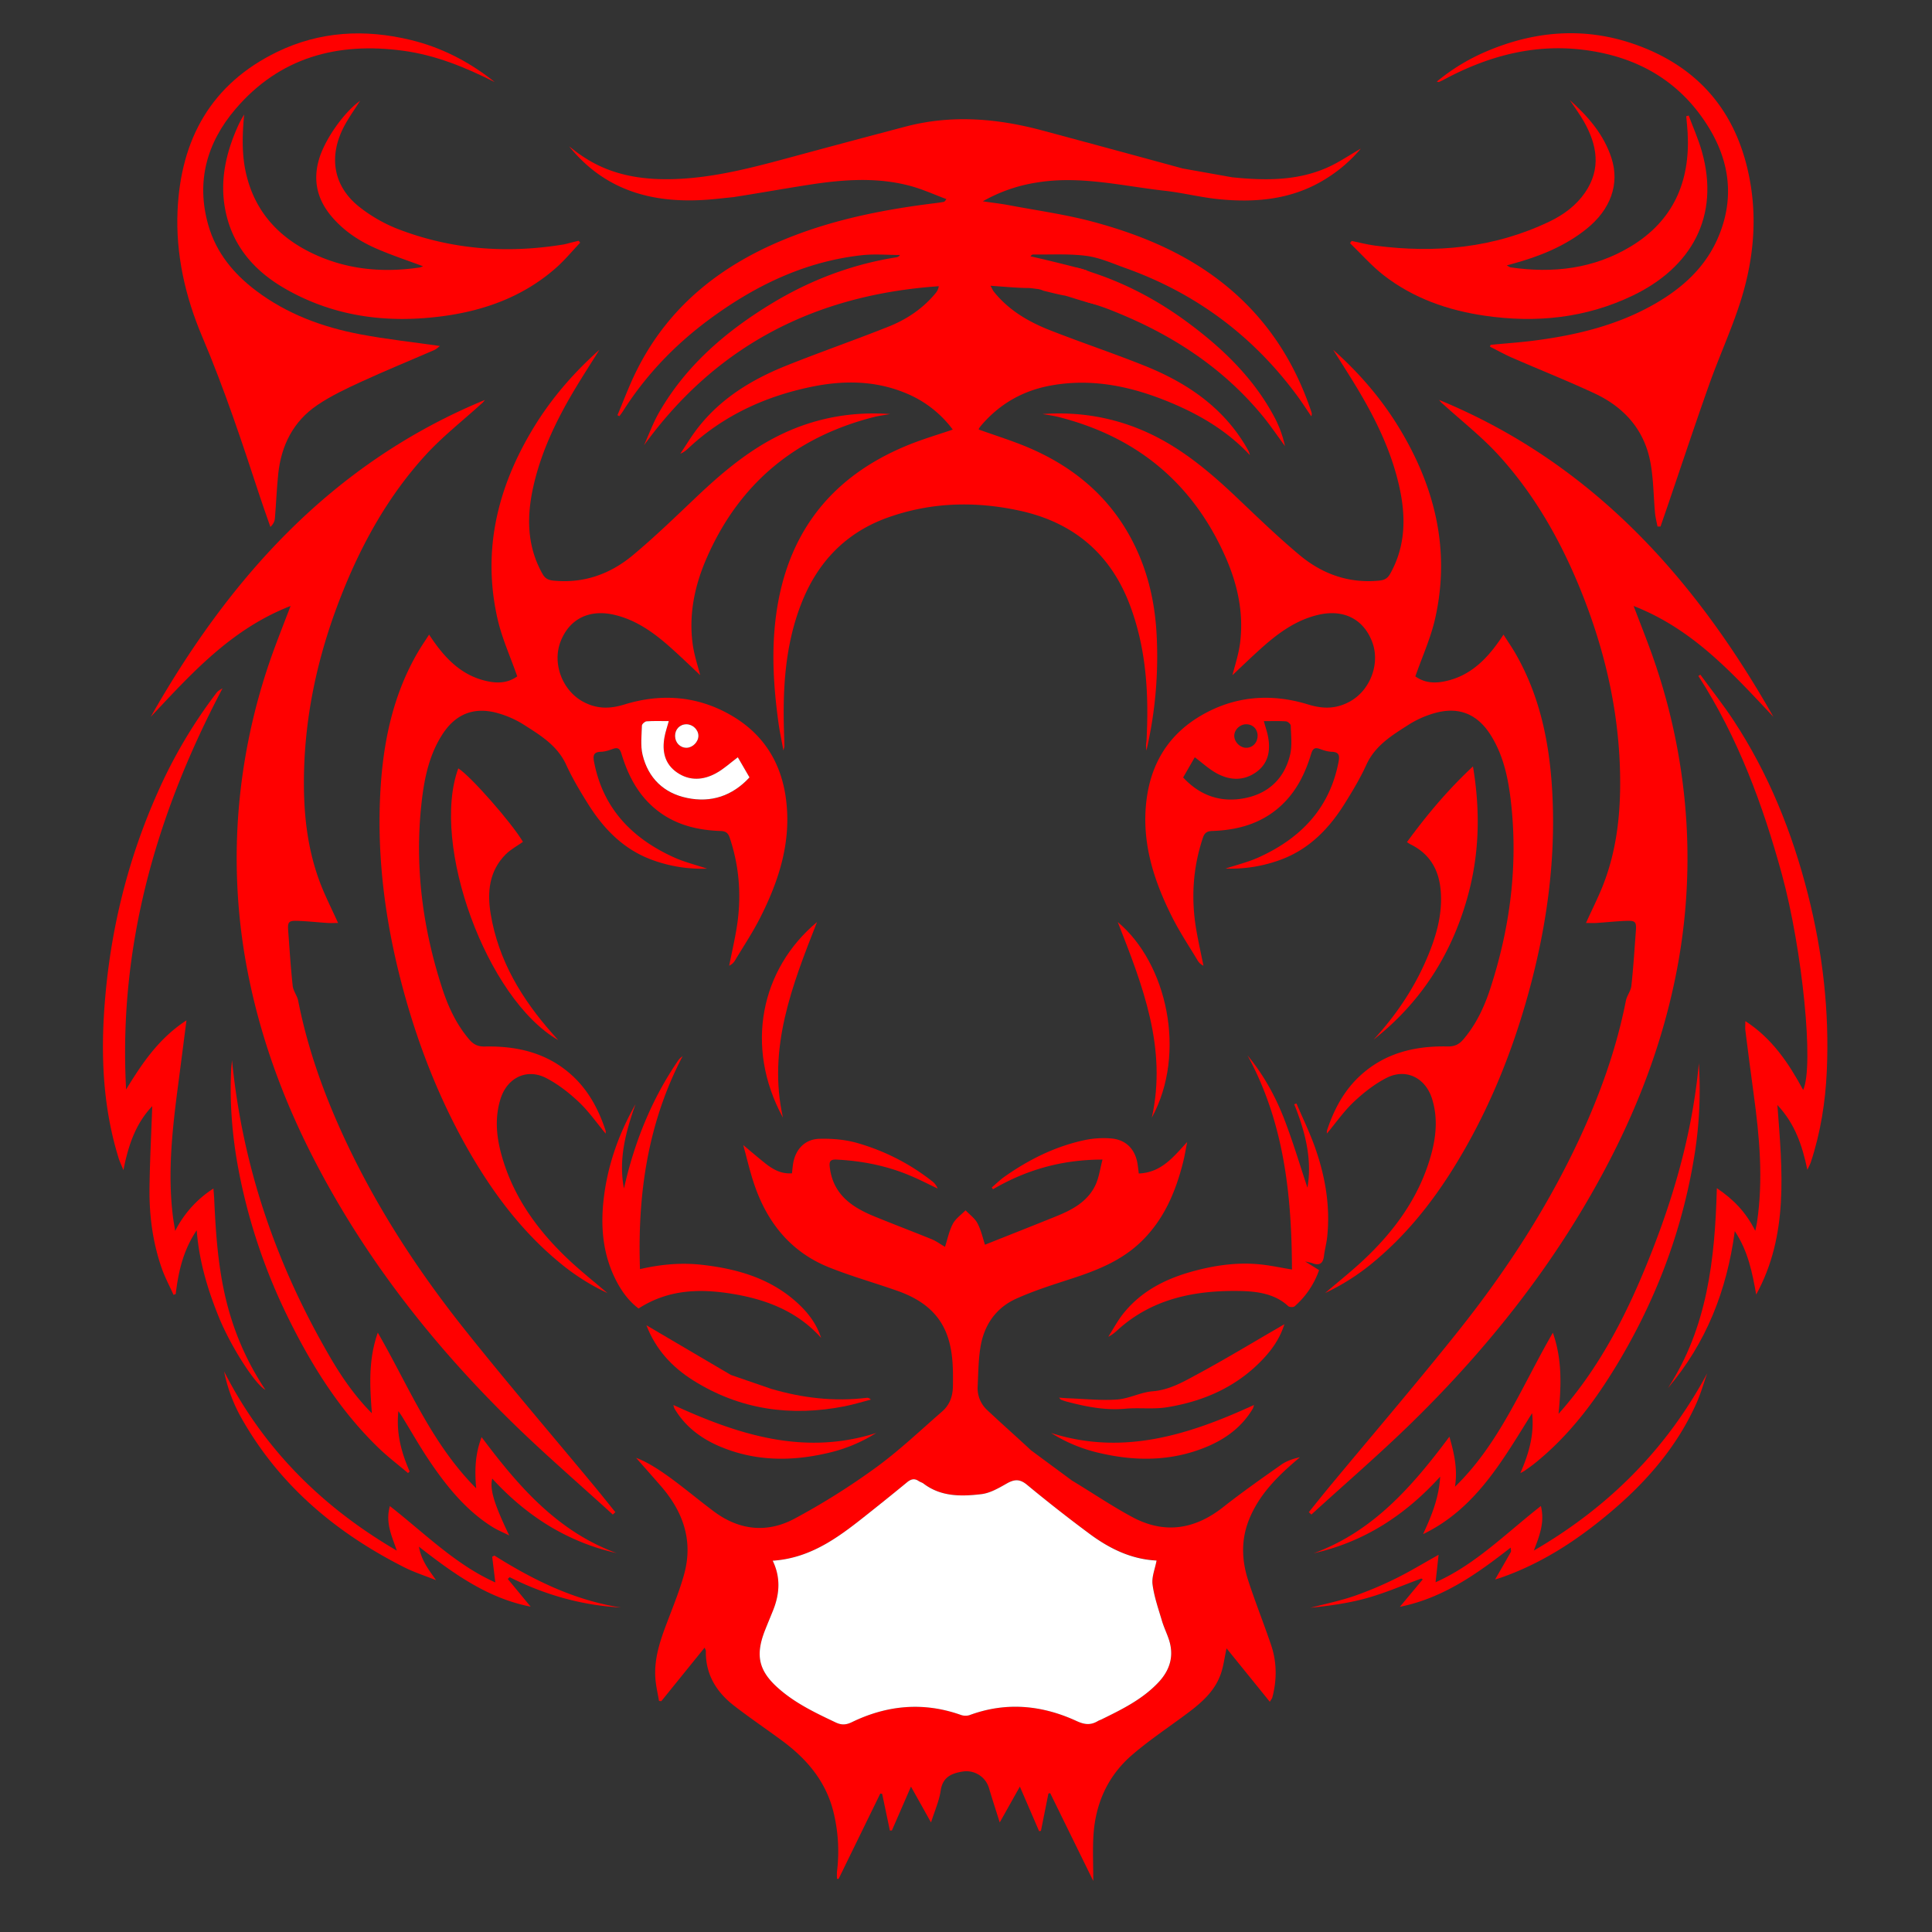 <svg id="Слой_1" data-name="Слой 1" xmlns="http://www.w3.org/2000/svg" viewBox="0 0 1920 1920"><rect x="0" y="0" width="1920" height="1920" fill="#333333" stroke="none"/><defs><style>.cls-1{fill:red;}.cls-2{fill:#fff;}</style></defs><path class="cls-1" d="M1065.34,1471.37c20.12,12.08,39.56,25.37,60.22,36.42,31.85,17,61.88,12.17,90.07-10.07,18.62-14.68,38.07-28.32,57.45-42,5.32-3.76,11.72-6,18.74-7.52l-5.59,4.83c-18.69,16.17-35.56,33.65-45,57.25-8,20.09-7.28,40.22-.85,60.15,7,21.61,15.49,42.74,22.79,64.26,5.82,17.16,5.89,34.71,1.24,52.23-.3,1.13-1.19,2.1-2.48,4.31-14.54-18-28.54-35.29-43-53.13-2.11,9.48-3.07,18.39-6.11,26.52-7.14,19.12-22.92,30.79-38.68,42.36-16.65,12.23-33.87,23.86-49.44,37.37-24.12,20.92-36.2,48.47-38.08,80.19-.84,14.19-.14,28.46-.14,44.75L1043.68,1782l-1.77.4q-3.72,18.55-7.45,37.12l-1.8.31c-6.1-14.15-12.21-28.3-19.13-44.32l-20,35.62c-3.91-12.43-7.46-23.22-10.67-34.12A23.4,23.4,0,0,0,957,1760.49c-11.18,1.77-20.16,5.35-22.16,19-1.49,10.19-5.92,20-9.6,31.65-6.68-12-12.78-22.86-19.93-35.64l-18.95,43.58-2,.09q-3.84-18.26-7.69-36.51l-1.83-.28-41.44,84.84-1.59-.08a63,63,0,0,1,0-7.4,163,163,0,0,0-3.83-60.23c-7.68-29.64-26.24-51.45-50.22-69.23-16-11.86-32.54-23-48.28-35.19-17.62-13.65-28.47-31.25-28-54.45,0-.65-.49-1.31-1.26-3.22-14.69,18.15-28.85,35.66-43,53.17l-2.29-.19c-1.21-7.15-2.93-14.27-3.54-21.47-1.95-23,6.6-43.65,14.55-64.49,5.09-13.35,10.35-26.73,14.08-40.5,9-33.35-1.37-61.94-23.32-87.2-9-10.33-18.07-20.55-24.55-27.92,12.22,4.39,26.51,14.06,40.3,24.51,12.42,9.42,24.46,19.34,36.93,28.69,25.19,18.86,53,21.8,80.22,7.21a700.24,700.24,0,0,0,80.29-50.37c23.44-17,44.6-37.18,66.51-56.25,7.48-6.51,10.49-15.18,10.61-25.31.2-16.21.17-32.29-4.9-47.91-8.08-24.92-26.95-38.35-50.36-46.59-22.67-8-45.9-14.48-68.16-23.44-37.42-15.06-60.77-43.91-73.7-81.41-4.8-13.93-8-28.4-11.26-40,6.1,5.1,13.44,11.4,21,17.46,7.84,6.32,16.22,11.45,27.42,10.61.36-3.18.62-6,1-8.7,2-14.52,11.44-25.17,26.08-25.59,12.6-.35,25.78.72,37.83,4.18A216.38,216.38,0,0,1,926,1173.62a17,17,0,0,1,5.84,7.55c-9.12-4.32-18.11-9-27.41-12.88-23.37-9.84-47.86-14.67-73.16-15.9-7-.34-7.29,2.68-6.55,8.32,3.48,26.52,22,39.07,44.24,48.15,18.93,7.74,38.07,15,57,22.69,4.42,1.81,8.36,4.76,13.16,7.56,2.56-7.83,4.13-15.95,7.84-22.93,2.78-5.23,8.31-9,12.61-13.4,4.06,4.3,9.29,8,11.89,13,3.69,7.14,5.43,15.28,7.4,21.2,23.42-9.32,46.85-18.55,70.21-28,16.35-6.59,31.9-14.7,39.72-31.6,3.4-7.33,4.42-15.75,6.86-25-40.57,0-75.89,10.25-108.84,29.49-.39-.6-.78-1.2-1.18-1.79,4.22-3.6,8.19-7.55,12.7-10.74,24.48-17.25,51-30.35,80.42-36.5a92.33,92.33,0,0,1,25.17-1.49c14.84,1.06,24.2,10.55,26.54,25.24.44,2.76.73,5.55,1.26,9.61,22.4-.87,34.4-16.42,48.09-31.3-1.35,6.75-2.42,13.57-4.1,20.23-7.6,30.14-19.57,58-42.72,79.83-19.31,18.24-43.19,27.64-67.92,35.7-18.69,6.09-37.58,12-55.43,20.09-19.83,9-31.55,26-35.16,47.37-2.2,13-2.25,26.44-2.89,39.7a29.53,29.53,0,0,0,9.5,23.52c14.3,13.49,29.09,26.47,43.45,39.9m124.82,109.47c-25.32-1.21-47-12-66.77-26.58q-31.71-23.4-62-48.63c-7.29-6-12.72-5.4-20.24-1.12-7.89,4.5-16.47,9.47-25.19,10.49-19.86,2.34-40,2.68-57.38-10.54-1.39-1.06-3.28-1.47-4.74-2.48-4.3-3-7.86-1.88-11.66,1.26-11.82,9.75-23.77,19.34-35.76,28.88-28.89,23-57.61,46.33-97.7,49,8,16.53,7,32.92.43,49.25-2.66,6.62-5.43,13.21-8.05,19.85-10,25.34-6.22,40.89,14.31,58.61,16.62,14.36,36.22,23.66,55.86,33,5.8,2.75,10.29,2.58,16.3-.33,34.9-16.9,70.92-20.24,108-7.17a13.86,13.86,0,0,0,8.67.29c36.44-13.5,72.1-10,106.63,5.89,8,3.7,14,4.13,21.08-.08,1.09-.66,2.35-1,3.5-1.57,20.21-9.91,40.45-19.8,56.27-36.47,11.67-12.28,16.17-26.47,10.72-43-2.08-6.29-5-12.3-6.91-18.64-3.51-11.92-7.71-23.83-9.31-36C1144.42,1567.24,1147.82,1559.28,1149.39,1550.84Z"/><path class="cls-1" d="M1196.05,175.58c4.36-.12,8.73-.21,13.09-.31"/><path class="cls-1" d="M1224.56,176.2c32.88,3.3,65.66,3.79,96.52-10.62,10.27-4.79,19.76-11.24,31.31-17.92a144.63,144.63,0,0,1-34.23,29.68C1285.34,198.1,1249,201.65,1211.58,198c-18.15-1.79-36-6.4-54.14-8.43-42.09-4.72-83.83-15.23-126.72-8.23a156.94,156.94,0,0,0-54,18.71c10,1.48,18.16,2.39,26.16,3.9,28.14,5.33,56.69,9.22,84.27,16.7,50,13.54,97.07,33.62,137,68.09,38,32.83,63.44,73.64,79.19,120.91a5.43,5.43,0,0,1-.21,4.06c-4.79-7-9.36-14.13-14.39-20.93q-65.94-89.16-170.41-126.42c-12.74-4.57-25.48-10.34-38.68-12.07-17.34-2.28-35.12-1.12-52.71-1.38-.91,0-1.83.44-2.85,1.83,11.37,2.46,48.07,11.36,55.94,14-.69,3.27-16.64.69-17.06,2.63-4.13-1.08,6,5.51,0,3.94a16,16,0,0,0,5.25,3.93c3.86,1.87-1.24-4.56-1.31,1.32,0,1.89-4.49,2-1.31,3.93.7,1,34.73,16.08,35.43,17.07,3.09,7.95-38.77-7.11-42.76-7.79-7-1.2-14-3.12-21.1-4.79-4.38-1.86-7-1.92-7-1.86-9.19-1.31-7.35-.75-13.56-1-10.2-.36-20.38-1.32-32.27-2.14,1.66,2.94,2.35,4.67,3.47,6.06,14.71,18.29,34.32,29.76,55.65,38.14,31.18,12.24,63,22.86,94.08,35.32,42.69,17.13,79.38,42.15,102.57,83.48a16.91,16.91,0,0,1,2,5.32c-22-23.61-48.84-39.63-78-51.87C1126,384.42,1086.59,375.6,1045,383c-28.22,5-51.76,18.33-70.3,40.3a18.82,18.82,0,0,0-1.78,2.49,2.69,2.69,0,0,0-.24,1.07c16.63,6,33.52,11.18,49.68,18.08,50.18,21.42,88,55.89,109.66,106.77,10.62,25,15.91,51.23,17.38,78.26A413.1,413.1,0,0,1,1139.27,746c-.13-1.7-.39-3.4-.37-5.09s.41-3.56.51-5.35c2.42-45.88-.2-91.17-16.7-134.66-19.34-51-56.38-81.81-109.19-93.35-44.12-9.64-88.09-8.57-131,6.7C840.11,529.34,812,559.17,796,600.67c-15.9,41.19-18.26,84.27-16.83,127.8.14,4.35.29,8.71.37,13.06,0,.72-.33,1.45-1,4.29-1.87-10.33-3.67-18.61-4.83-27-4.22-30.52-6.57-61.15-4.09-92,7.18-89.21,51-151.89,134.77-185.29,13.71-5.46,27.93-9.65,42.46-14.61a110,110,0,0,0-46.64-36.2c-30.7-12.78-62.44-12.85-94.35-6.2-45.13,9.41-85.9,28-120.17,59.46-2.77,2.55-5.41,5.25-9.63,6.92,5.76-8.53,11-17.41,17.35-25.52,23-29.6,53.89-48.34,88-62,33.71-13.5,68-25.39,101.77-38.85,17.93-7.16,33.93-17.83,46.46-33a14.56,14.56,0,0,0,3.36-7.09c-121.43,8.37-220.32,57.77-293,158.09,4.93-10.89,9-22.27,14.94-32.59,26.78-46.68,66.31-80.55,111.61-108.1,38.41-23.36,79.83-39.13,124.4-46.17a4.52,4.52,0,0,0,3.39-2.27c-12.54,0-25.21-1.16-37.61.2-57.57,6.31-107.65,30.86-153.46,65-33.44,25-61.83,54.77-84.23,90.12-1.06,1.67-2.28,3.22-3.42,4.83l-2-.92c6-14.21,11.38-28.73,18.15-42.57,32.64-66.71,87-108.61,155-135,46.18-18,94.3-27.24,143.21-33.24,2.54-.31,5.08-.71,7.6-1.13.73-.12,1.43-.45,2.93-2.83-11.69-4.35-23.13-9.6-35.11-12.89-33.87-9.29-68.1-6.54-102.22-1.23-24.79,3.86-49.5,8.31-74.29,12.15l-19.28,2c-56.23,5.44-106.52-6-144-52.46,3.6,2.74,7.11,5.63,10.84,8.19a144.91,144.91,0,0,0,12.37,7.7C613.75,175,640.86,178.76,669,178c40.06-1.14,78.41-11.3,116.75-21.68q57.06-15.45,114.21-30.52c45.65-12,90.94-8.22,135.93,3.86q69.69,18.72,139.31,37.74"/><path class="cls-1" d="M702.69,863.25a142.84,142.84,0,0,1-55.05-8.86c-28.49-10.57-48.17-31.18-63.74-56.22-7.67-12.34-15.19-24.91-21.21-38.1-8.77-19.23-25.66-29.35-42.12-39.87a98.14,98.14,0,0,0-25.8-11.46c-23.62-6.72-42.22.77-55.39,21.49-13,20.39-17.72,43.41-20.38,67-7.16,63.42.94,125.21,20.66,185.59,6,18.25,14.13,35.61,26.87,50.44,4.12,4.79,8.6,6.9,15.22,6.76,32.47-.67,62.56,6.37,87.25,29.19,16.21,15,26.06,33.81,32.87,54.46a9.57,9.57,0,0,1,0,2.88c-8.86-10.62-16.77-22.07-26.67-31.41-9.7-9.16-20.63-17.72-32.44-23.8-19.39-10-38.82-.18-45.34,20.71-6.05,19.39-4,38.63,1.48,57.53,11.8,41,36.1,74,66.74,102.78,11.63,10.91,24.17,20.85,38,32.69a222.39,222.39,0,0,1-48.41-31c-38.94-32.33-68.18-72.44-92.71-116.22C437,1092,417.78,1043.68,403.44,993.31,384.23,925.79,374.14,857.1,378,786.85c2.69-48.73,12.28-95.94,37.35-138.8,3.31-5.65,7-11.06,11.09-17.38,15,23,32.21,41.37,59.23,46.59,12.47,2.4,21.09.06,28.37-5.08-6.77-19.4-15.23-37.9-19.63-57.31-15.41-68.08.08-130.9,35.72-189.61,17.75-29.23,39.92-54.85,65.59-77.66-7.38,11.77-14.89,23.45-22.11,35.31-19.36,31.82-35.76,65-43.81,101.63-6.49,29.52-6.07,58.46,9.33,85.79,2.63,4.66,5.82,6.18,10.9,6.68,30.06,3,56.47-6.51,79-25.34,21.73-18.14,42.12-37.92,62.67-57.42,25.88-24.55,52.9-47.45,85.41-62.92,33.93-16.15,69.8-22.52,107.46-19.86-5.29,1-10.66,1.61-15.86,2.92-78.16,19.8-134.1,66.12-166.45,140.22-11.75,26.92-17.78,55.14-14,84.56,1.53,12,5.57,23.64,7.58,31.82-7.4-7-17.48-16.72-27.89-26.11-16.85-15.17-34.84-28.6-57.5-33.89-25-5.83-44.79,4.18-53.43,26.77-8.31,21.71,1.86,48.4,22.34,59.53,13.39,7.27,26.31,7.41,41.13,2.84,37.38-11.51,74.07-8.55,108.1,11.92,30.36,18.27,47.44,45.73,52.33,80.68,6,42.93-6.57,82.08-25.62,119.59-7.37,14.52-16.47,28.18-24.88,42.17a12.66,12.66,0,0,1-5.78,5.19c2.4-11.88,5.08-23.7,7.13-35.64,5.34-31.1,3.44-61.72-6.67-91.75-1.52-4.49-4-6.3-8.89-6.46-25.17-.82-48.51-7.05-67.8-24.41-15.72-14.16-24.74-32.33-30.76-52.14-1.54-5.07-3.38-6.89-8.58-5-3.84,1.39-7.92,2.72-11.93,2.84-7.56.21-7.91,4-6.75,10.07,8.86,46.23,37.68,75.88,79.07,94.71C680.08,856.73,691.6,859.52,702.69,863.25Zm30.55-110.68c-7.51,5.6-14.09,11.78-21.75,15.95-12.64,6.89-26.12,7.81-38.57-.68s-15.13-21.23-12.57-35.32c.93-5.12,2.7-10.09,4.27-15.84-7.82,0-15-.28-22.08.21-1.72.11-4.62,2.76-4.66,4.3-.25,9.69-1.55,19.79.67,29,5.58,23.14,21,38.08,44.26,42.87,23.93,4.94,45-2,62-20.43Zm-50.85-9.44c6-.09,11.7-5.91,11.68-11.9s-5.63-11.49-11.89-11.46c-6.65,0-11.36,4.9-11.3,11.69S675.94,743.23,682.39,743.13Z"/><path class="cls-1" d="M1251.16,851.9c41.39-18.83,70.21-48.48,79.07-94.71,1.16-6.06.81-9.86-6.75-10.07-4-.12-8.09-1.45-11.92-2.84-5.21-1.89-7-.07-8.59,5-6,19.81-15,38-30.76,52.14-19.29,17.36-42.63,23.59-67.8,24.41-4.93.16-7.37,2-8.89,6.46-10.11,30-12,60.65-6.67,91.75,2.05,11.94,4.73,23.76,7.13,35.64a12.66,12.66,0,0,1-5.78-5.19c-8.41-14-17.51-27.65-24.88-42.17-19-37.51-31.63-76.66-25.62-119.59,4.89-35,22-62.41,52.33-80.68,34-20.47,70.72-23.43,108.1-11.92,14.82,4.57,27.74,4.43,41.13-2.84,20.48-11.13,30.65-37.82,22.34-59.53-8.64-22.59-28.42-32.6-53.43-26.77-22.66,5.29-40.65,18.72-57.5,33.89-10.41,9.39-20.49,19.16-27.89,26.11,2-8.18,6-19.84,7.58-31.82,3.76-29.42-2.27-57.64-14-84.56-32.35-74.1-88.29-120.42-166.45-140.22-5.2-1.31-10.57-2-15.86-2.92,37.66-2.66,73.53,3.71,107.46,19.86C1176,446.8,1203,469.7,1228.9,494.25c20.55,19.5,40.94,39.28,62.67,57.42,22.55,18.83,49,28.3,79,25.34,5.08-.5,8.27-2,10.9-6.68,15.4-27.33,15.82-56.27,9.33-85.79-8-36.64-24.45-69.81-43.81-101.63-7.22-11.86-14.73-23.54-22.11-35.31,25.67,22.81,47.84,48.43,65.59,77.66,35.64,58.71,51.13,121.53,35.72,189.61-4.4,19.41-12.86,37.91-19.63,57.31,7.28,5.14,15.9,7.48,28.37,5.08,27-5.22,44.27-23.63,59.23-46.59,4,6.32,7.78,11.73,11.09,17.38,25.07,42.86,34.66,90.07,37.35,138.8,3.88,70.25-6.21,138.94-25.42,206.46-14.34,50.37-33.51,98.73-59.12,144.44-24.53,43.78-53.77,83.89-92.71,116.22a222.39,222.39,0,0,1-48.41,31c13.84-11.84,26.38-21.78,38-32.69,30.64-28.73,54.94-61.83,66.74-102.78,5.44-18.9,7.53-38.14,1.48-57.53-6.52-20.89-26-30.69-45.34-20.71-11.81,6.08-22.74,14.64-32.44,23.8-9.9,9.34-17.81,20.79-26.67,31.41a9.57,9.57,0,0,1,0-2.88c6.81-20.65,16.66-39.49,32.87-54.46,24.69-22.82,54.78-29.86,87.25-29.19,6.62.14,11.1-2,15.22-6.76,12.74-14.83,20.91-32.19,26.87-50.44,19.72-60.38,27.82-122.17,20.66-185.59-2.66-23.55-7.41-46.57-20.38-67-13.17-20.72-31.77-28.21-55.39-21.49a98.14,98.14,0,0,0-25.8,11.46c-16.46,10.52-33.35,20.64-42.12,39.87-6,13.19-13.54,25.76-21.21,38.1-15.57,25-35.25,45.65-63.74,56.22a142.84,142.84,0,0,1-55,8.86C1229,859.52,1240.56,856.73,1251.16,851.9Zm-75.36-79.28c17.08,18.47,38.1,25.37,62,20.43,23.23-4.79,38.68-19.73,44.26-42.87,2.22-9.2.92-19.3.67-29,0-1.54-2.94-4.19-4.66-4.3-7.11-.49-14.26-.21-22.08-.21,1.57,5.75,3.34,10.72,4.27,15.84,2.56,14.09-.08,26.8-12.57,35.32s-25.93,7.57-38.57.68c-7.66-4.17-14.24-10.35-21.75-15.95Zm74-41.16c.06-6.79-4.65-11.66-11.3-11.69-6.26,0-11.87,5.38-11.89,11.46s5.69,11.81,11.69,11.9C1244.7,743.23,1249.69,738.16,1249.76,731.46Z"/><path class="cls-1" d="M1762.4,712.42c-40.47-43-79.78-87.16-138.94-110.21,5.84,15.27,10.93,28.2,15.74,41.23A607.09,607.09,0,0,1,1674,793.35a590.52,590.52,0,0,1-10,182.7c-12.94,61.15-34.64,119.25-63.19,174.85-50.83,99-118.54,185.32-197.74,262.81-32.25,31.54-66.51,61-99.85,91.45l-2.51-2.39c7-8.7,14-17.48,21.11-26.08,42.4-51.12,85.66-101.56,127.06-153.47,47.27-59.27,88.62-122.57,120.72-191.52,20.46-44,36.76-89.36,46.17-137.09,1-5.11,4.91-9.76,5.46-14.85,2-18.25,3.13-36.6,4.49-54.92.63-8.58-.46-10-9.22-9.7-10,.32-19.93,1.45-29.9,2.09-3.45.23-6.92,0-10.45,0,6.49-14.43,13.16-27.36,18.21-40.9,11.51-30.81,15.55-63,15.73-95.77.35-65.39-13.2-128.07-37.09-188.71-20.13-51.08-46.5-98.64-83.55-139.33-16.77-18.41-36.68-33.95-55.18-50.77a17.47,17.47,0,0,1-4-4.28C1581.52,459.83,1683.82,573.72,1762.4,712.42Z"/><path class="cls-1" d="M149.78,712.42c40.47-43,79.79-87.16,139-110.21-5.84,15.27-10.94,28.2-15.75,41.23a607.09,607.09,0,0,0-34.82,149.91,591.14,591.14,0,0,0,10,182.7c12.95,61.15,34.64,119.25,63.2,174.85,50.83,99,118.53,185.32,197.74,262.81,32.24,31.54,66.5,61,99.84,91.45l2.52-2.39c-7-8.7-14-17.48-21.11-26.08-42.4-51.12-85.66-101.56-127.06-153.47C416,1264,374.62,1200.65,342.52,1131.7c-20.47-44-36.77-89.36-46.18-137.09-1-5.11-4.9-9.76-5.45-14.85-2-18.25-3.13-36.6-4.49-54.92-.64-8.58.45-10,9.21-9.7,10,.32,19.93,1.45,29.9,2.09,3.45.23,6.93,0,10.45,0-6.48-14.43-13.15-27.36-18.21-40.9-11.51-30.81-15.55-63-15.72-95.77-.36-65.39,13.19-128.07,37.09-188.71,20.12-51.08,46.49-98.64,83.55-139.33,16.76-18.41,36.68-33.95,55.18-50.77a17.66,17.66,0,0,0,4-4.28C330.67,459.83,228.37,573.72,149.78,712.42Z"/><path class="cls-1" d="M491.65,81.6C462.55,66.91,433,54.82,400.89,50.45c-65.3-8.9-123,6.42-166.95,58-28.39,33.3-39.3,72.06-26.92,115.33,7.83,27.4,25.2,48.36,47.58,65.22,30.68,23.12,65.91,36.11,103.21,43.19,26.07,4.95,52.54,7.79,79.35,11.65-1.5,1.1-3.31,3-5.54,4-23.9,10.41-48.06,20.25-71.74,31.13-15.28,7-30.73,14.26-44.59,23.63-23.83,16.12-35.85,40.07-38.79,68.44-1.53,14.77-2.09,29.63-3.33,44.42-.23,2.8-1.64,5.5-4.44,8.25-3.56-10.28-7.27-20.5-10.66-30.83-17.45-53.21-35.06-106.32-57-158-16.93-39.94-26.58-82-24.61-125.66,3.19-71,33.47-125.84,98.95-157.62C317.9,31,362.62,28.7,408.16,39.72c29.51,7.14,56,20.57,80,39.06C489.38,79.69,490.5,80.66,491.65,81.6Z"/><path class="cls-1" d="M1647.22,523.23c-.83-4.36-2-8.68-2.43-13.08-1.6-17.06-1.52-34.43-4.73-51.18-6.16-32.2-26.31-54.47-55.48-68.05-26.87-12.51-54.46-23.47-81.64-35.32-7.58-3.31-14.84-7.37-22.24-11.08l.63-1.83c14.88-1.43,29.82-2.43,44.64-4.38,41.9-5.5,82.52-15.42,119.5-36.87,26.68-15.48,48.88-35.58,61.5-64.33,16.74-38.12,12.6-75.38-8.71-110.22-28.67-46.86-72.17-71.19-126-77.54-49.06-5.79-94.39,6.77-137.34,29.78-1.57.84-3.18,1.62-4.81,2.32-.38.17-.94-.1-2.28-.3a198.08,198.08,0,0,1,48.3-29.61c47.93-20.69,97.23-25,146.86-8.06,67.47,23.1,106,71.46,117,141.55,6.21,39.68,1.33,78.88-11,116.77-8.86,27.18-20.82,53.32-30.4,80.28-14.29,40.24-27.7,80.8-41.5,121.21-2.27,6.66-4.6,13.31-6.9,20Z"/><path class="cls-1" d="M1560,99.39c18,16.12,33.78,34.05,41.43,57.61,8.37,25.75-.71,51.17-24.74,70.46-21.8,17.49-47.1,27.51-73.72,34.76l-5.57,1.52c2,1.08,2.94,1.9,3.93,2,42.06,6.06,82.48,1.45,119.36-20.85,42.32-25.6,59.18-64.58,56.47-113-.31-5.47-.93-10.91-1.4-16.37l2.45-.7c4.38,11.78,9.57,23.33,13,35.39,18.53,65-10.53,115.61-68.51,143.48-46.67,22.44-96,27.49-146.92,20.1-36.81-5.35-71.16-17.31-100.72-40.27-12.09-9.4-22.34-21.18-33.43-31.87.54-.74,1.09-1.47,1.64-2.21,7.83,1.59,15.59,3.66,23.48,4.68,59.9,7.79,118.07,2.43,173.19-24,14-6.71,26.45-15.91,35.31-28.84,16.26-23.75,11.88-47.56-1.38-70.84C1569.72,113.18,1564.65,106.41,1560,99.39Z"/><path class="cls-1" d="M357.91,100.12c-5.13,8-9.89,14.77-14,21.93-18.28,31.66-13.57,62.93,14.05,84.24A151.27,151.27,0,0,0,395,227.44c53.3,20.61,108.45,24.76,164.72,15.56,2.76-.45,5.46-1.33,8.2-2,2.39-.59,4.78-1.15,7.18-1.72l1.47,1.91c-8,8.39-15.39,17.43-24.05,25.05-32.4,28.53-71.23,42.6-113.41,48.09-55.06,7.17-107.92.32-156.59-27.93-30.75-17.85-52.4-43.29-58.9-79.25-5.05-27.9.83-54.47,12.07-80.06a96.25,96.25,0,0,1,6.95-13.26c-1.88,20.17-2.58,40,2.16,59.71,8.53,35.51,30.4,60.39,62.28,76.55,34.7,17.58,71.76,21.39,110,15.73a16.18,16.18,0,0,0,3.28-1.21c-15.41-5.78-30.9-10.89-45.8-17.34-17.24-7.47-32.86-17.66-45.16-32.28-14.5-17.22-18.75-36.55-11.94-58.09C323.6,137.48,342,111.43,357.91,100.12Z"/><path class="cls-1" d="M185.31,1014c-2.9,22.45-5.5,43-8.19,63.45-5.74,43.76-10.78,87.53-5.25,131.73.5,4,1.25,7.94,2.23,14.08a107.62,107.62,0,0,1,38-42.12c.31,4.15.63,7.26.77,10.39,1.78,40.24,4.72,80.3,17,119a276.64,276.64,0,0,0,33.86,70.62c-9.8-4.77-34.55-43.19-46.49-72.8-10.83-26.87-19.23-54.34-21.78-85.73-13.72,20.47-18.18,41.62-20.84,63.4l-2.18.75c-3.94-8.79-8.55-17.34-11.71-26.4-8.95-25.65-12.47-52.33-12.15-79.37.31-26.83,1.74-53.66,2.72-81.72-16.49,17.41-23.69,38.62-28.65,63.57-2.15-5.3-3.74-8.55-4.79-12-16.27-52.54-18-106.34-13.21-160.59,6.13-69.94,23-137.19,51.48-201.46a491.39,491.39,0,0,1,59-100.25c1.5-2,3.85-3.26,6-4.47C155.28,809,117.53,940.23,125.33,1082.7,141.12,1057,157.44,1032.2,185.31,1014Z"/><path class="cls-1" d="M1706.18,1180.81c16.83,11.3,28.94,24,38.19,42.37.85-4.11,1.36-6.08,1.66-8.07,6.44-42.82,2.57-85.36-3.26-127.88-2.89-21.06-5.57-42.14-8.24-63.23-.34-2.7,0-5.48,0-9.23,26.47,17.12,43,41.67,57.41,68.4,11-23.25-.77-139.73-21-213.86-19-69.5-43.79-136.54-83.13-197.54l2-1.27c11,15.14,22.75,29.84,33,45.49,34.92,53.14,58.28,111.33,73.9,172.79,14.67,57.73,21.43,116.33,18.73,175.88-1.4,30.83-6.21,61.13-15.93,90.53-.6,1.83-1.6,3.53-3.36,7.33-5.16-24.27-12.18-45.53-29.79-64.37,4.92,65.55,11.35,129.14-21.06,188.33-3.92-21.73-8-43.08-21.29-63-7.83,59-28.42,111.22-66.46,156C1696.66,1319.49,1704.31,1251.73,1706.18,1180.81Z"/><path class="cls-1" d="M1510.88,1464c8.8-20.11,14-39,11.69-59.58-29.17,46.52-55.91,94.93-108.33,120.17,8.26-17.86,15.68-35.59,17-57.13-35,38.58-75.79,64.92-125.69,76.15,58.7-21.49,97.76-66.08,134.84-115.83,5.13,17.6,8.23,33.12,5.53,49.74,44.25-42.85,66.43-99.81,97.3-153.09,9.55,27.2,8.24,53.69,5.65,80.63,43-48.22,70.85-105,93.93-164.42s39.7-120.33,45.48-184a408.21,408.21,0,0,1-3.65,86.93c-11.24,74-36.63,143-74.58,207.35-23,38.92-49.52,75.08-85.22,103.62-3.18,2.55-6.57,4.85-9.89,7.23C1514.16,1462.27,1513.25,1462.67,1510.88,1464Z"/><path class="cls-1" d="M230.58,1053.61c10.52,107.1,44.64,204.6,97.82,295.7,11.55,19.79,24.67,38.57,41.16,55.19-2-26.59-3.71-52.93,5.89-80.11,30.73,53.13,53.06,109.83,97.8,154.72-1.66-18.08-1.07-33.95,5.36-50.91,36.66,49,75.51,93.82,134.23,115.28-49.44-11.15-89.84-37.18-123.65-74.08-2.59,10.35,1.52,24.59,16.88,56.54-6.71-3.36-11.89-5.46-16.55-8.38-25.71-16.07-44.45-39-61.29-63.59-10.24-14.93-19.14-30.79-28.65-46.22-.79-1.28-1.68-2.48-3.66-5.4-2.37,22.39,3.12,41.4,11.18,60l-1.63,1.55c-9.72-8.24-19.94-16-29.08-24.79-39.53-38.18-68-84.11-91.79-133.16a575.77,575.77,0,0,1-46-135.58c-7.26-35.21-10.6-70.93-8.9-107C229.79,1060.65,230.16,1058,230.58,1053.61Z"/><path class="cls-1" d="M620.09,1181.11c10.22-45.63,27.28-88.2,53.61-126.85a16.57,16.57,0,0,1,4.64-4.57C643.66,1116,633.46,1187,636,1261.24c20.8-4.79,41.07-6.6,61.63-4.28,36.61,4.14,70.73,14.23,97.91,40.81,9.16,9,16.44,19.28,20.45,31.76-23-25.67-52.9-37.59-85.68-43.3-33-5.74-65.31-5.48-95.71,14.14-11-8.3-18.71-19.73-24.59-32.5-10.93-23.72-13-48.86-10.29-74.4,3.63-34.21,14.86-66.09,31.84-96.15C622,1124.46,614.41,1151.87,620.09,1181.11Z"/><path class="cls-1" d="M1239.79,1048.86c15.67,18.93,27.57,40.28,36.38,63.06s15.68,46.09,23.15,68.37c4.88-28.19-2.26-55.78-13.11-82.87l2.22-.8c6.28,14.77,13.37,29.25,18.66,44.36,10,28.54,15.07,58,11.84,88.36-.67,6.34-2.42,12.57-3.2,18.91-.92,7.46-4.54,9.73-11.51,7.1-1.64-.61-3.43-.85-7.24-1.76l13.9,8.64a84.66,84.66,0,0,1-24.33,36c-1.19,1.06-5.13.91-6.35-.23-13.32-12.45-31.28-14.62-47-15-44.13-.92-86.78,6.86-121.52,37.86-3,2.7-6,5.53-10.29,7.63,4.88-7.65,9.15-15.77,14.75-22.84,17.89-22.6,42.44-34.92,69.54-42.29,21.57-5.88,43.7-9.09,66.17-6.86,10.51,1,20.91,3.31,32.08,5.14C1283.72,1187.22,1276,1115.26,1239.79,1048.86Z"/><path class="cls-1" d="M455.44,763.61c11.86,7.21,53,53.93,64.26,73-5.73,4.08-12.16,7.46-17.07,12.37-16.62,16.62-18.57,37.62-15,59.26,7.69,46.37,31.06,84.85,61.78,119.42,1.42,1.6,2.85,3.17,5.38,6C483.62,992.87,427.71,839.07,455.44,763.61Z"/><path class="cls-1" d="M1365,1033.21c22.39-24.28,40.57-51.25,53.4-81.69,9-21.38,15.43-43.38,13.29-67-1.86-20.63-11.13-36.29-30.16-45.53a35,35,0,0,1-3.29-2.15c19.44-26.57,40.21-51.52,65.57-75.19,7.62,45.36,6.3,88.68-5.8,131.21C1442,949.32,1411.53,996.76,1365,1033.21Z"/><path class="cls-1" d="M416.3,1537.05c2.58,14.23,10,23.12,17,33.28-10.55-4.22-21.48-7.68-31.58-12.78-67.86-34.29-124.1-81.41-161.9-148.49a157.4,157.4,0,0,1-17.12-46.15c39.1,76.88,97.56,134.89,171.64,178.09-4.7-14.08-11.62-27.39-6.88-44.27,34.69,27.13,65.25,58.2,104.78,75.88-1-8.42-2.07-17-3.11-25.51l2.2-1.22c39,24.54,79.83,44.6,125.88,51.66-39-2.12-75.82-12.58-110.7-30.17l-1.89,1.8,22.74,27.52C484.72,1588.34,451,1564.13,416.3,1537.05Z"/><path class="cls-1" d="M1429.64,1545.16c-1.09,10.12-2,18.45-3,27.27,39.47-17.43,70.08-48.76,104.67-75.77,4.1,16.63-1.7,30.2-7,44.29,73.66-42.76,131.73-100.4,172.26-176.13-3.52,9.91-6.38,20.12-10.66,29.69-22.21,49.57-58.44,87.66-100.61,120.59-28.35,22.15-58.94,40.54-93.06,52.55-2.32.82-4.7,1.45-6.41,2,5.21-9.06,10.48-18.14,15.6-27.3.48-.86,0-2.29-.15-4.39-33.59,26.26-67.38,50.31-110.11,58.87l22.78-27.32-1.54-.77c-17.85,6.54-35.38,14.18-53.62,19.31s-37.42,7.8-56.53,9.73c14.47-3.8,29.21-6.8,43.33-11.62a361.74,361.74,0,0,0,41.65-17.56C1400.92,1561.88,1414,1553.89,1429.64,1545.16Z"/><path class="cls-1" d="M1065,287.75l-2.12-2.95c-3.07-5-8.93-8.76-6.85-15.95,10.42-6.54,20.87-.88,29.92,2.11,34.4,11.38,66.14,28.45,95.26,50.14,35,26,65.73,55.91,86.14,95.06a112.77,112.77,0,0,1,9.67,27.17c-7.62-10.29-14.77-21-22.93-30.81-39.61-47.78-90-80.3-147.17-103.14a224.61,224.61,0,0,0-24.63-8.51C1074.56,298.76,1069.67,293.57,1065,287.75Z"/><path class="cls-1" d="M766.41,1380.22c31.09,9.14,62.61,12.82,94.89,8.93,1.23-.15,2.5,0,4.17,1.75-8.68,2.24-17.28,4.92-26.06,6.65-53.4,10.51-104,3.49-150.52-25.73-20.89-13.13-37.26-30.67-46.48-54.78l83.94,49.37"/><path class="cls-1" d="M1052.49,1388.94c3.46.26,6.08.55,8.7.64,16.33.58,32.75,2.39,49,1.24,11.91-.85,23.4-7.23,35.32-8.18,16.75-1.34,30.46-9.4,44.3-16.86,27.15-14.63,53.56-30.64,80.27-46.08,1.68-1,3.35-2,6.35-3.72-4.51,14-11.81,24.5-20.66,34-26,27.92-59.07,42.58-96,48.54-13.6,2.19-27.81.21-41.62,1.46-20,1.81-39.06-2.06-58.09-7.07a56.84,56.84,0,0,1-5.81-2C1053.8,1390.76,1053.57,1390.22,1052.49,1388.94Z"/><path class="cls-1" d="M669.22,1396.27c64.9,29.81,130.25,50.57,201.57,27.8a154,154,0,0,1-48.94,20.1c-35.7,8.25-71.06,8-105.43-6.25-19.27-8-35.52-20-46.26-38.36A19.38,19.38,0,0,1,669.22,1396.27Z"/><path class="cls-1" d="M1246.15,1396.27c-64.91,29.81-130.26,50.57-201.58,27.8a154.12,154.12,0,0,0,48.94,20.1c35.71,8.25,71.07,8,105.44-6.25,19.27-8,35.51-20,46.26-38.36A20.44,20.44,0,0,0,1246.15,1396.27Z"/><path class="cls-1" d="M1144.66,1110.72c15.37-69-9-131.13-33.85-194.38C1159.57,957,1179.76,1046.36,1144.66,1110.72Z"/><path class="cls-1" d="M778.08,1110.72c-15.37-69,9-131.13,33.85-194.38C756,963,739.69,1040.34,778.08,1110.72Z"/><path class="cls-2" d="M1149.39,1550.84c-1.57,8.44-5,16.4-4,23.8,1.6,12.22,5.8,24.13,9.31,36,1.87,6.34,4.83,12.35,6.91,18.64,5.45,16.52,1,30.71-10.72,43-15.82,16.67-36.06,26.56-56.27,36.47-1.15.56-2.41.91-3.5,1.57-7,4.21-13.07,3.78-21.08.08-34.53-15.92-70.19-19.39-106.63-5.89a13.86,13.86,0,0,1-8.67-.29c-37.05-13.07-73.07-9.73-108,7.17-6,2.91-10.5,3.08-16.3.33-19.64-9.3-39.24-18.6-55.86-33-20.53-17.72-24.3-33.27-14.31-58.61,2.62-6.64,5.39-13.23,8.05-19.85,6.55-16.33,7.59-32.72-.43-49.25,40.09-2.64,68.81-26,97.7-49,12-9.54,23.94-19.13,35.76-28.88,3.8-3.14,7.36-4.23,11.66-1.26,1.46,1,3.35,1.42,4.74,2.48,17.34,13.22,37.52,12.88,57.38,10.54,8.72-1,17.3-6,25.19-10.49,7.52-4.28,12.95-4.91,20.24,1.12q30.34,25.14,62,48.63C1102.39,1538.86,1124.07,1549.63,1149.39,1550.84Z"/><path class="cls-2" d="M733.24,752.57l11.6,20c-17.08,18.47-38.1,25.37-62,20.43-23.23-4.79-38.68-19.73-44.26-42.87-2.22-9.2-.92-19.3-.67-29,0-1.54,2.94-4.19,4.66-4.3,7.11-.49,14.26-.21,22.08-.21-1.57,5.75-3.34,10.72-4.27,15.84-2.56,14.09.08,26.8,12.57,35.32s25.93,7.57,38.57.68C719.15,764.35,725.73,758.17,733.24,752.57Z"/><path class="cls-2" d="M682.39,743.13c-6.45.1-11.44-5-11.51-11.67s4.65-11.66,11.3-11.69c6.26,0,11.87,5.38,11.89,11.46S688.38,743,682.39,743.13Z"/></svg>